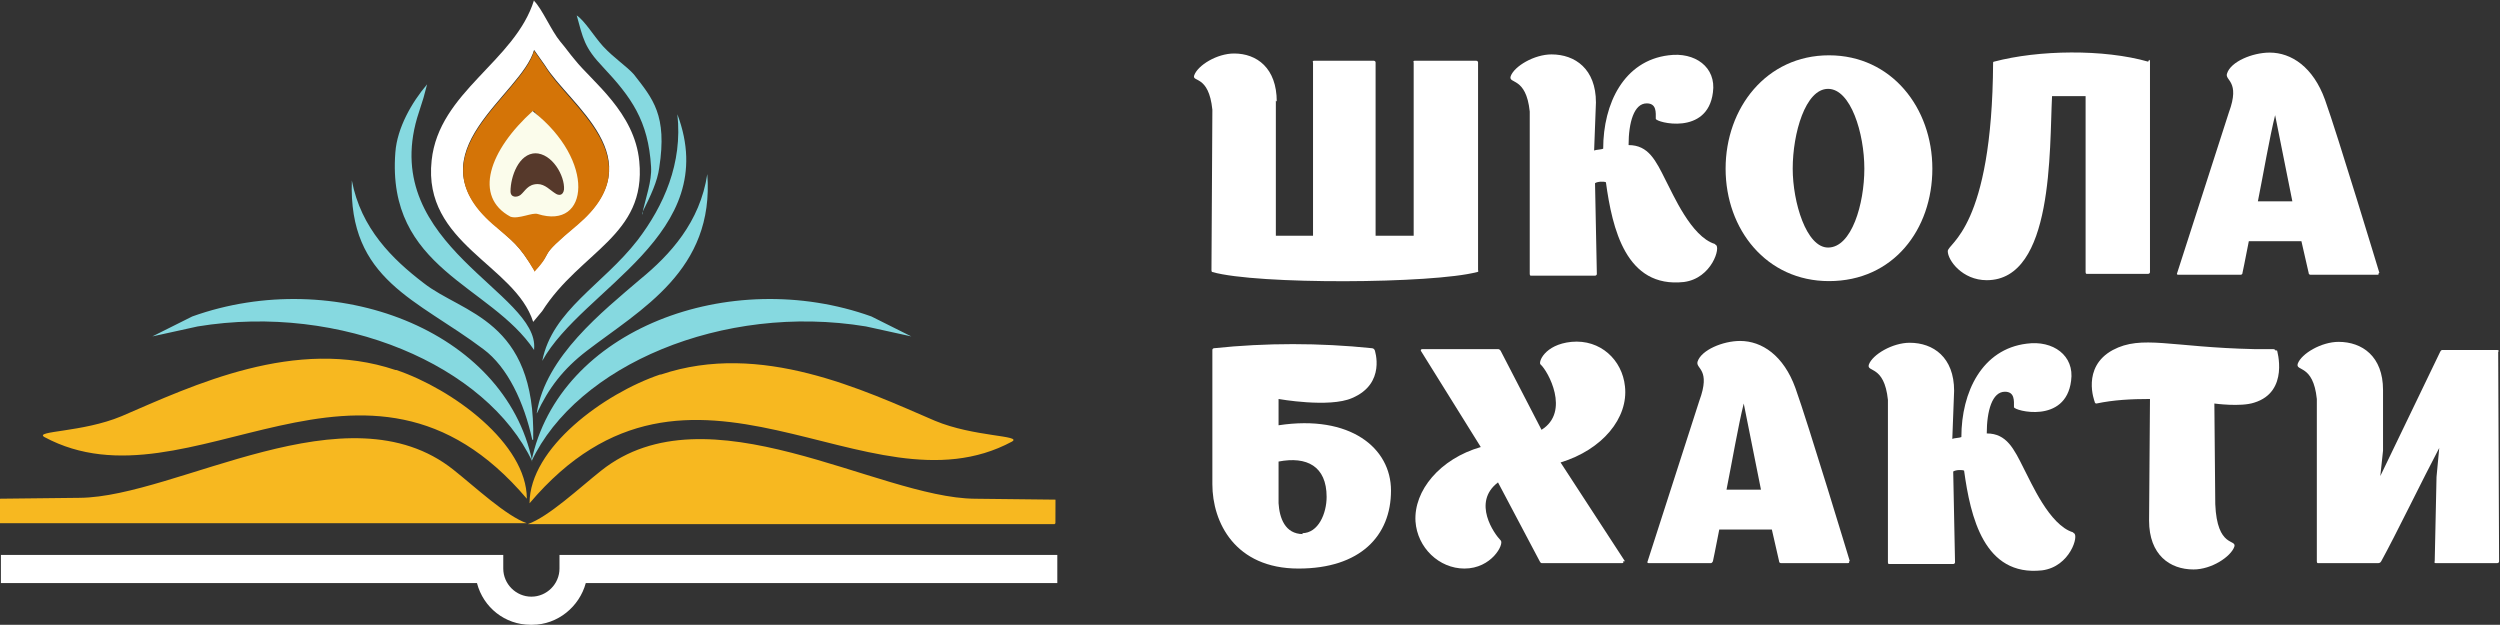 <?xml version="1.0" encoding="UTF-8"?> <svg xmlns="http://www.w3.org/2000/svg" xmlns:xlink="http://www.w3.org/1999/xlink" xml:space="preserve" width="100%" height="100%" style="shape-rendering:geometricPrecision; text-rendering:geometricPrecision; image-rendering:optimizeQuality; fill-rule:evenodd; clip-rule:evenodd" viewBox="0 0 2.757 0.689"><rect x="0" y="0" width="2.757" height="0.689" fill="#333333" stroke="none"/> <defs> <style type="text/css"> .fil4 {fill:#56392B} .fil5 {fill:#86D9E0} .fil2 {fill:#D47407} .fil0 {fill:#F7B820} .fil3 {fill:#FBFCEB} .fil1 {fill:white} </style> </defs> <g id="Layer_x0020_1">  <path class="fil0" d="M0 0.577l0.581 0c-0.023,-0.008 -0.057,-0.04 -0.081,-0.059 -0.117,-0.093 -0.305,0.03 -0.412,0.031l-0.09 0.001 0 0.026zm0.436 -0.169c-0.11,-0.037 -0.223,0.017 -0.302,0.051 -0.043,0.018 -0.097,0.016 -0.085,0.023 0.16,0.086 0.354,-0.142 0.532,0.068 0,-0.061 -0.082,-0.121 -0.144,-0.142zm0.293 0.005c0.11,-0.037 0.223,0.017 0.302,0.051 0.043,0.018 0.097,0.016 0.085,0.023 -0.16,0.086 -0.354,-0.142 -0.532,0.068 0,-0.061 0.082,-0.121 0.144,-0.142zm0.434 0.165l-0.581 0c0.023,-0.008 0.057,-0.04 0.081,-0.059 0.117,-0.093 0.305,0.03 0.412,0.031l0.089 0.001 -8e-005 0.026z"></path> <g id="_708192896"> <path id="_708192944" class="fil1" d="M2.49 0.222c0.006,-0.03 0.013,-0.071 0.019,-0.095l0.019 0.095 -0.038 0zm0.134 0.079c0,0 -0.046,-0.152 -0.06,-0.191 -0.013,-0.036 -0.037,-0.052 -0.061,-0.052 -0.019,0 -0.043,0.01 -0.047,0.023 -0.003,0.008 0.015,0.008 0.002,0.043 0,0 -0.057,0.177 -0.057,0.177 -0.001,0.002 0.001,0.002 0.001,0.002l0.069 0c0,0 0.002,0 0.002,-0.002 0,0 0.003,-0.014 0.007,-0.035l0.058 0 0.008 0.035c0,0.002 0.002,0.002 0.002,0.002l0.074 0c0,0 0.002,0 0.001,-0.002z"></path> <path id="_708193016" class="fil1" d="M2.369 0.068c-0.049,-0.014 -0.121,-0.013 -0.17,0 0,0 -0.001,0 -0.001,0.001l0 0c-0.001,0.183 -0.05,0.199 -0.05,0.208 0,0.01 0.016,0.032 0.043,0.032 0.074,0 0.069,-0.145 0.072,-0.203l0.037 0 0 0.194c-0,0.002 0.001,0.002 0.001,0.002l0.068 0c0,0 0.002,0 0.002,-0.002l0 -0.232c0,-0.002 -0.001,-0.002 -0.001,-0.002z"></path> <path id="_708193088" class="fil1" d="M1.977 0.186c0,0.037 0.015,0.087 0.039,0.087 0.026,0 0.04,-0.048 0.04,-0.087 0,-0.039 -0.015,-0.088 -0.04,-0.088 -0.025,0 -0.039,0.049 -0.039,0.088zm0.154 0c0,0.067 -0.043,0.124 -0.114,0.124 -0.069,0 -0.114,-0.057 -0.114,-0.124 0,-0.067 0.045,-0.125 0.114,-0.125 0.069,0 0.114,0.058 0.114,0.125z"></path> <path id="_708193160" class="fil1" d="M1.891 0.269c-0.026,-0.008 -0.046,-0.055 -0.054,-0.07 -0.011,-0.022 -0.019,-0.039 -0.041,-0.039 -0,-0.025 0.006,-0.046 0.02,-0.046 0.011,0 0.01,0.01 0.01,0.017 0,0.004 0.057,0.019 0.063,-0.029 0.004,-0.028 -0.02,-0.045 -0.049,-0.041 -0.049,0.006 -0.072,0.053 -0.072,0.103 -0.002,0.001 -0.008,0.001 -0.01,0.002l0.002 -0.053c0,-0.037 -0.023,-0.053 -0.049,-0.053 -0.019,0 -0.041,0.013 -0.045,0.024 -0.003,0.009 0.017,-0 0.021,0.039 0,0 -0,0.021 0,0.179 -0,0.002 0.001,0.002 0.001,0.002l0.071 0c0,0 0.002,0 0.002,-0.002l-0.002 -0.1c0.003,-0.002 0.01,-0.002 0.012,-0.001 0.007,0.051 0.022,0.117 0.086,0.11 0.031,-0.004 0.041,-0.039 0.035,-0.041z"></path> <path id="_708193232" class="fil1" d="M1.408 0.112c0,-0.037 -0.022,-0.053 -0.047,-0.053 -0.019,0 -0.04,0.013 -0.044,0.024 -0.003,0.008 0.016,-0.001 0.02,0.038l-0.001 0.177c-0,0.002 0.001,0.002 0.001,0.002 0.049,0.014 0.243,0.013 0.292,0 0,0 0.002,0 0.001,-0.002l-0 -0.229c0,-0.002 -0.002,-0.002 -0.002,-0.002l-0.068 0c0,0 -0.002,0 -0.001,0.002l0 0.191 -0.042 0 -0 -0.191c0,-0.002 -0.002,-0.002 -0.002,-0.002l-0.066 0c0,0 -0.002,0 -0.001,0.002l0 0.191 -0.041 0 0 -0.149z"></path> <path id="_708193304" class="fil1" d="M2.756 0.388c0,-0.002 -0.002,-0.002 -0.002,-0.002l-0.061 0c0,0 -0.001,-0 -0.002,0.002l-0.066 0.137 0.003 -0.028 0 -0.067c0,-0.037 -0.023,-0.053 -0.049,-0.053 -0.019,0 -0.041,0.013 -0.045,0.024 -0.003,0.009 0.017,-0 0.021,0.039 0,0 -0,0.021 0,0.179 -0,0.002 0.001,0.002 0.001,0.002l0.067 0c0,0 0.002,0 0.003,-0.002 0.016,-0.029 0.046,-0.091 0.064,-0.125l-0.003 0.032 -0.002 0.093c-0.001,0.002 0.001,0.002 0.001,0.002l0.068 0c0,0 0.002,0 0.002,-0.002l-0.001 -0.232z"></path> <path id="_708193376" class="fil1" d="M2.511 0.386c0,0 0.014,0.046 -0.025,0.058 -0.015,0.005 -0.044,0.001 -0.044,0.001l0.001 0.111c0.002,0.049 0.024,0.038 0.021,0.047 -0.004,0.011 -0.025,0.025 -0.045,0.025 -0.026,0 -0.049,-0.016 -0.049,-0.054l0.001 -0.134c-0.021,-0 -0.04,0.001 -0.059,0.005 -0.002,0 -0.002,-0.002 -0.002,-0.002 -0,-0 -0.015,-0.038 0.02,-0.057 0.032,-0.017 0.064,-0.003 0.156,-0.001 0.013,0 0.021,-0 0.021,-0 0,0 0.002,0 0.003,0.002z"></path> <path id="_708193448" class="fil1" d="M2.286 0.587c-0.026,-0.008 -0.046,-0.055 -0.054,-0.07 -0.011,-0.022 -0.019,-0.039 -0.041,-0.039 -0,-0.025 0.006,-0.046 0.02,-0.046 0.011,0 0.01,0.01 0.01,0.017 0,0.004 0.057,0.019 0.063,-0.029 0.004,-0.028 -0.02,-0.045 -0.049,-0.041 -0.049,0.006 -0.072,0.053 -0.072,0.103 -0.002,0.001 -0.008,0.001 -0.01,0.002l0.002 -0.053c0,-0.037 -0.023,-0.053 -0.049,-0.053 -0.019,0 -0.041,0.013 -0.045,0.024 -0.003,0.009 0.017,-0 0.021,0.039 0,0 -0,0.021 0,0.179 -0,0.002 0.001,0.002 0.001,0.002l0.071 0c0,0 0.002,0 0.002,-0.002l-0.002 -0.1c0.003,-0.002 0.01,-0.002 0.012,-0.001 0.007,0.051 0.022,0.117 0.086,0.11 0.031,-0.004 0.041,-0.039 0.035,-0.041z"></path> <path id="_708193520" class="fil1" d="M2.039 0.619c0.001,0.002 -0.001,0.002 -0.001,0.002l-0.074 0c0,0 -0.002,0 -0.002,-0.002l-0.008 -0.035 -0.058 0c-0.004,0.021 -0.007,0.035 -0.007,0.035 -0.001,0.002 -0.002,0.002 -0.002,0.002l-0.069 0c0,0 -0.002,0 -0.001,-0.002 0,0 0.057,-0.177 0.057,-0.177 0.013,-0.035 -0.004,-0.035 -0.002,-0.043 0.004,-0.013 0.028,-0.023 0.047,-0.023 0.024,0 0.048,0.016 0.061,0.052 0.014,0.039 0.06,0.191 0.06,0.191zm-0.135 -0.079l0.038 0 -0.019 -0.095c-0.006,0.024 -0.013,0.065 -0.019,0.095z"></path> <path id="_708193592" class="fil1" d="M1.792 0.619l-0.071 -0.109c0.046,-0.014 0.075,-0.049 0.071,-0.084 -0.003,-0.029 -0.027,-0.052 -0.059,-0.049 -0.03,0.003 -0.037,0.023 -0.034,0.025 0.008,0.007 0.033,0.052 0.001,0.072l-0.045 -0.087c0,0 -0.001,-0.002 -0.003,-0.002l-0.083 0c-0.003,0 -0.002,0.002 -0.002,0.002l0.066 0.106c-0.045,0.013 -0.074,0.048 -0.072,0.082 0.002,0.029 0.026,0.052 0.054,0.052 0.03,0 0.044,-0.027 0.04,-0.031 -0.007,-0.007 -0.032,-0.042 -0.003,-0.064l0.046 0.087c0,0 0.001,0.002 0.002,0.002l0.089 0c0.002,0 0.001,-0.002 0.001,-0.002z"></path> <path id="_708193664" class="fil1" d="M1.41 0.47l0 -0.03c0,0 0.056,0.01 0.081,-0.001 0.038,-0.016 0.025,-0.053 0.025,-0.053 -0.001,-0.002 -0.003,-0.002 -0.003,-0.002 -0.058,-0.006 -0.117,-0.006 -0.174,0 0,0 -0.002,0 -0.002,0.002l-0 0.148c0,0.042 0.025,0.093 0.095,0.093 0.068,0 0.102,-0.036 0.102,-0.086 0,-0.047 -0.045,-0.084 -0.124,-0.072zm0.027 0.119c-0.02,0 -0.026,-0.018 -0.027,-0.034l0 -0.046c0.031,-0.006 0.053,0.005 0.053,0.039 0,0.018 -0.009,0.04 -0.027,0.04z"></path> </g> <path class="fil1" d="M0.585 0.689c-0.028,0 -0.052,-0.019 -0.059,-0.046l-0.525 0 0 -0.031 0.554 0 0 0.015c0,0.017 0.014,0.031 0.031,0.031 0.017,0 0.031,-0.014 0.031,-0.031l0 -0.015 0.549 0 0 0.031 -0.52 0c-0.007,0.026 -0.031,0.046 -0.059,0.046z"></path> <path class="fil1" d="M0.589 5.7801e-015c-0.021,0.068 -0.105,0.101 -0.113,0.177 -0.01,0.092 0.092,0.115 0.112,0.178l0.01 -0.012c0.042,-0.066 0.115,-0.083 0.107,-0.165 -0.005,-0.054 -0.052,-0.088 -0.071,-0.112 -0.006,-0.007 -0.01,-0.013 -0.016,-0.02 -0.01,-0.012 -0.02,-0.036 -0.029,-0.045zm0.001 0.299c-0.019,-0.031 -0.024,-0.032 -0.047,-0.053 -0.089,-0.078 0.032,-0.141 0.046,-0.191l0.012 0.017c0.027,0.044 0.121,0.103 0.036,0.175 -0.047,0.04 -0.024,0.026 -0.047,0.051z"></path> <path class="fil2" d="M0.59 0.299c0.023,-0.025 -0.001,-0.011 0.047,-0.051 0.085,-0.072 -0.01,-0.131 -0.036,-0.175l-0.012 -0.017c-0.013,0.049 -0.135,0.113 -0.046,0.191 0.023,0.02 0.029,0.022 0.047,0.053zm-7e-005 -0.067c-0.011,-0.014 -0.011,-0.013 -0.023,-0.024 -0.037,-0.035 0.012,-0.061 0.021,-0.086 0.001,0.001 0.002,0.001 0.002,0.002 0.013,0.013 0.036,0.04 0.037,0.056 0,0.018 -0.021,0.037 -0.037,0.052z"></path> <path class="fil3" d="M0.588 0.122c-0.049,0.044 -0.066,0.095 -0.025,0.117 0.009,0.003 0.024,-0.005 0.03,-0.003 0.057,0.018 0.064,-0.059 -0.005,-0.113z"></path> <path class="fil4" d="M0.59 0.169c0.019,0 0.033,0.025 0.032,0.04 -0.001,0.007 -0.006,0.007 -0.01,0.004 -0.005,-0.003 -0.011,-0.01 -0.019,-0.01 -0.011,0 -0.014,0.008 -0.019,0.012 -0.004,0.003 -0.011,0.003 -0.011,-0.004 0,-0.016 0.009,-0.042 0.028,-0.042z"></path> <path class="fil5" d="M0.586 0.509c0.03,-0.146 0.219,-0.216 0.375,-0.16l0.044 0.022 -0.05 -0.011c-0.158,-0.026 -0.319,0.043 -0.369,0.149zm0.006 -0.053c0.013,-0.028 0.029,-0.049 0.055,-0.069 0.06,-0.046 0.141,-0.089 0.133,-0.195 -0.008,0.053 -0.041,0.089 -0.074,0.116 -0.042,0.036 -0.104,0.085 -0.114,0.147zm0.006 -0.058c0.044,-0.08 0.199,-0.139 0.149,-0.272 0.006,0.054 -0.015,0.101 -0.044,0.139 -0.038,0.049 -0.094,0.077 -0.105,0.133zm0.11 -0.161c0.004,-0.019 0.011,-0.037 0.01,-0.053 -0.003,-0.051 -0.022,-0.077 -0.053,-0.11 -0.021,-0.022 -0.022,-0.032 -0.029,-0.057 0.009,0.006 0.019,0.023 0.029,0.034 0.012,0.013 0.026,0.022 0.034,0.031 0.021,0.027 0.037,0.045 0.028,0.103 -0.002,0.015 -0.009,0.03 -0.019,0.05zm-0.119 0.149c-0.048,-0.072 -0.163,-0.089 -0.153,-0.218 0.002,-0.027 0.018,-0.055 0.035,-0.075l-0.004 0.015 -0.007 0.022c-0.041,0.141 0.135,0.193 0.129,0.255zm-0.002 0.099c-0.009,-0.041 -0.027,-0.08 -0.054,-0.1 -0.073,-0.055 -0.149,-0.076 -0.145,-0.186 0.01,0.053 0.045,0.087 0.079,0.113 0.043,0.034 0.124,0.04 0.121,0.173zm-0 0.024c-0.03,-0.146 -0.219,-0.216 -0.375,-0.16l-0.044 0.022 0.05 -0.011c0.158,-0.026 0.319,0.043 0.369,0.149z"></path> </g> </svg> 
